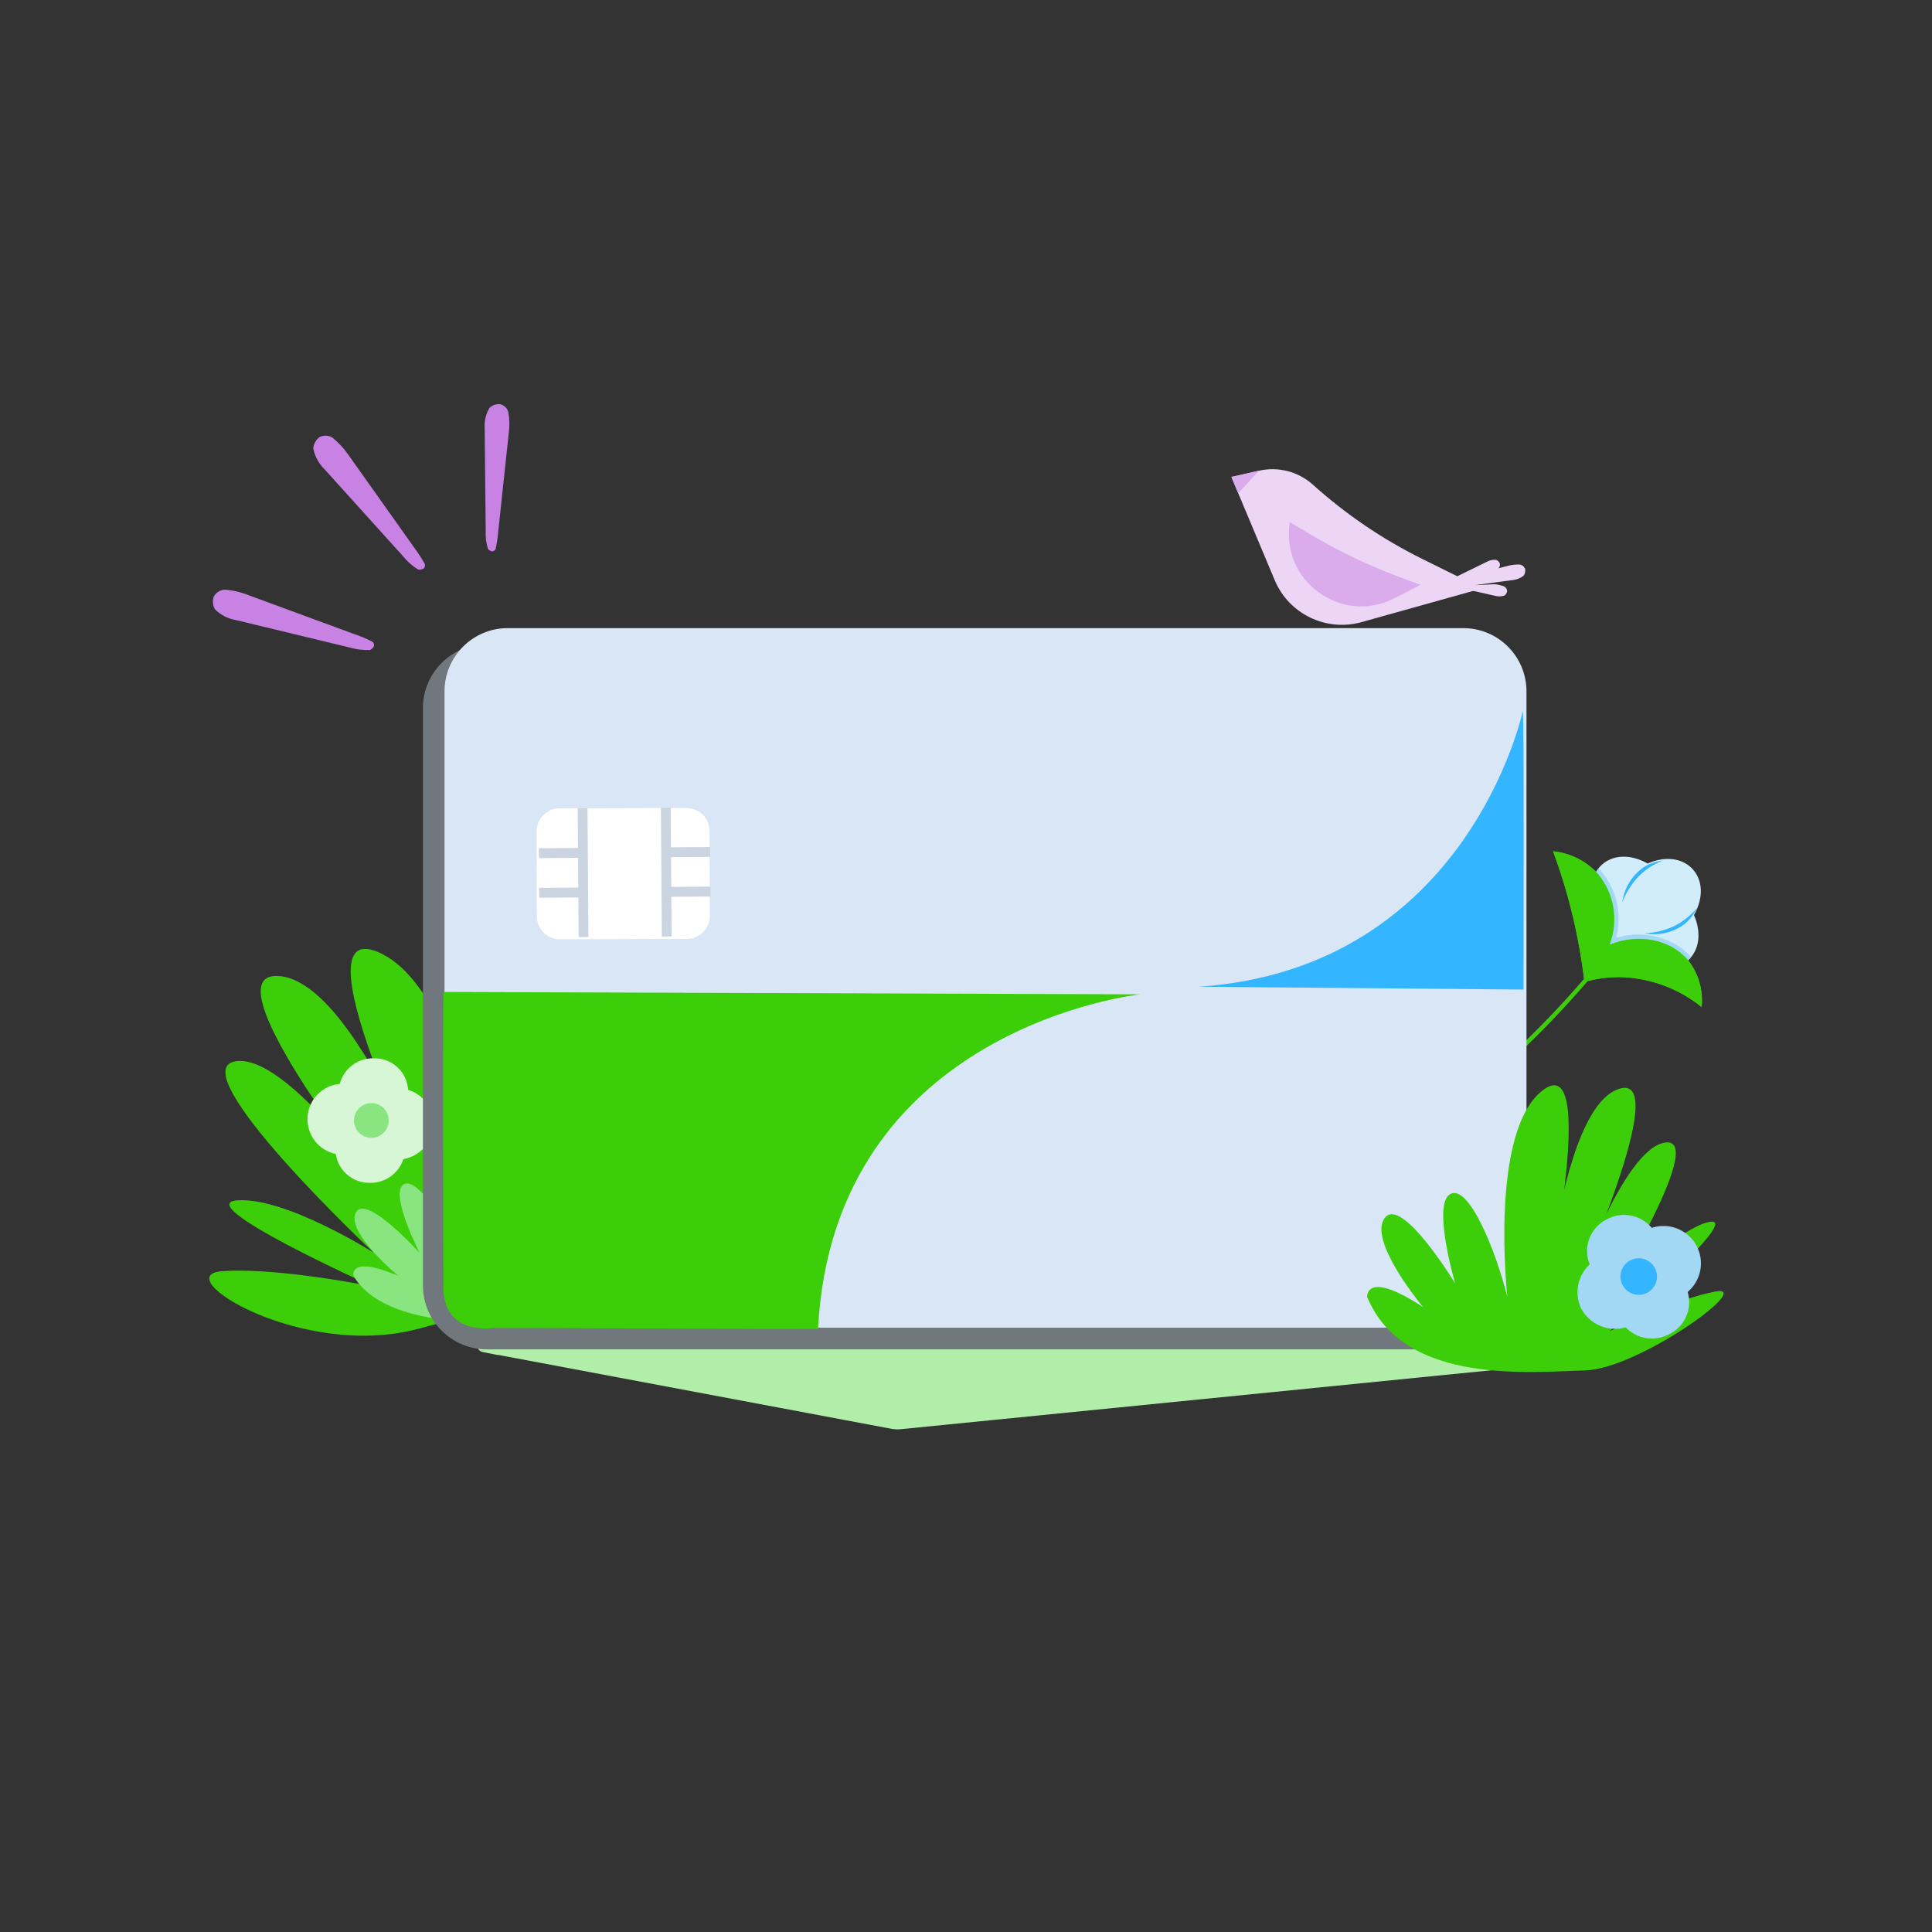 <svg width="161" height="161" viewBox="0 0 161 161" fill="none" xmlns="http://www.w3.org/2000/svg">
<rect x="0" y="0" width="161" height="161" fill="#333333" stroke="none"/>
<path d="M46.444 108.216C46.444 108.216 55.771 103.339 56.325 96.609C56.325 96.609 55.78 93.507 50.561 99.281C50.561 99.281 54.688 90.602 52.208 88.599C49.729 86.597 46.422 97.649 46.422 97.649C46.422 97.649 46.72 88.434 44.442 87.87C42.164 87.306 41.105 95.207 41.153 100.606C41.153 100.606 38.45 82.099 31.403 79.297C24.355 76.494 36.667 101.175 36.667 101.175C36.667 101.175 29.646 81.672 23.179 81.333C16.713 80.994 33.947 102.163 33.947 102.163C33.947 102.163 24.467 87.766 19.67 88.433C14.873 89.1 31.129 104.381 31.129 104.381C31.129 104.381 23.799 99.743 19.782 100.029C15.765 100.316 31.095 107.214 31.095 107.214C31.095 107.214 23.162 105.597 18.518 105.933C13.873 106.268 25.173 113.354 34.888 110.724C44.603 108.094 46.444 108.216 46.444 108.216Z" fill="#3CCE09"/>
<path d="M37.594 110.013C37.594 110.013 31.439 109.758 29.467 106.333C29.467 106.333 28.982 104.555 33.185 106.311C33.185 106.311 28.835 102.745 29.649 101.066C30.462 99.388 34.969 104.414 34.969 104.414C34.969 104.414 32.513 99.609 33.578 98.743C34.644 97.876 37.175 101.795 38.496 104.665C38.496 104.665 35.311 94.193 38.343 90.951C41.375 87.71 41.013 103.847 41.013 103.847C41.013 103.847 39.865 91.77 43.204 89.978C46.543 88.186 42.7 103.692 42.7 103.692C42.7 103.692 44.127 93.705 46.834 92.862C49.54 92.018 44.745 104.163 44.745 104.163C44.745 104.163 47.469 99.879 49.667 99.029C51.865 98.179 45.469 105.654 45.469 105.654C45.469 105.654 49.266 102.82 51.809 101.839C54.351 100.858 50.136 107.428 44.337 108.459C38.538 109.49 37.594 110.013 37.594 110.013Z" fill="#88E580"/>
<path d="M40.292 112.271L74.323 118.667C74.56 118.712 74.806 118.725 75.048 118.7L134.468 112.771C134.665 112.75 134.653 112.463 134.46 112.459L86.824 110.919H86.816L40.321 111.964C40.132 111.968 40.112 112.238 40.296 112.275L40.292 112.271Z" fill="#B0EEAA"/>
<path fill-rule="evenodd" clip-rule="evenodd" d="M86.816 110.519H86.831L134.469 112.06C134.47 112.06 134.471 112.06 134.471 112.06C134.818 112.068 135.002 112.351 135.01 112.595C135.019 112.843 134.852 113.133 134.51 113.169L134.508 113.169L75.088 119.098C75.088 119.098 75.088 119.098 75.088 119.098C74.807 119.127 74.522 119.112 74.249 119.06C74.248 119.06 74.249 119.06 74.249 119.06L41.489 112.903L41.512 112.926L40.218 112.667C40.026 112.629 39.897 112.512 39.828 112.372L39.096 111.639L39.878 111.786C39.969 111.661 40.116 111.568 40.312 111.564C40.312 111.564 40.312 111.564 40.312 111.564L86.816 110.519ZM42.67 112.311L86.819 111.319L130.752 112.74L75.008 118.302C74.806 118.323 74.599 118.313 74.397 118.274L42.67 112.311ZM134.452 112.859C134.45 112.859 134.449 112.859 134.447 112.859L134.452 112.859Z" fill="#B0EEAA"/>
<path d="M134.137 78.715C134.514 77.732 134.621 76.666 134.448 75.627C134.274 74.588 133.825 73.615 133.149 72.808C132.181 71.744 130.852 71.079 129.421 70.942C130.348 73.435 131.06 76.003 131.548 78.618C131.757 79.73 131.914 80.804 132.033 81.829C133.048 81.54 134.101 81.406 135.156 81.429C137.581 81.522 139.912 82.395 141.8 83.919C141.948 82.509 141.536 81.098 140.652 79.989C139.192 78.286 136.559 77.735 134.137 78.715Z" fill="#3CCE09"/>
<path d="M136.876 80.116C133.7 81.513 131.298 78.848 133.016 75.823C131.622 72.627 134.266 70.253 137.304 71.96C140.482 70.56 142.881 73.223 141.164 76.252C142.55 79.443 139.897 81.828 136.876 80.116Z" fill="#D1ECFA"/>
<path d="M135.198 75.172C135.274 74.595 135.47 74.04 135.771 73.543C136.073 73.045 136.475 72.616 136.951 72.281C137.431 71.974 137.975 71.781 138.542 71.72C137.829 72.004 137.177 72.424 136.624 72.957C136.003 73.591 135.518 74.344 135.198 75.172Z" fill="#33B5FF"/>
<path d="M136.876 80.116C138.543 81.063 140.095 80.761 140.922 79.77C140.656 79.457 140.352 79.177 140.017 78.938C139.243 78.416 138.361 78.074 137.437 77.94C136.513 77.805 135.57 77.88 134.679 78.16C134.935 77.195 134.953 76.184 134.732 75.211C134.511 74.238 134.058 73.334 133.412 72.574C133.349 72.498 133.274 72.432 133.207 72.362C132.568 73.175 132.401 74.417 133.01 75.819C131.291 78.843 133.679 81.498 136.876 80.116Z" fill="#A3D8F5"/>
<path d="M137.064 77.776C137.637 77.884 138.225 77.873 138.792 77.743C139.36 77.612 139.894 77.366 140.361 77.019C140.802 76.659 141.155 76.204 141.394 75.687C140.897 76.278 140.291 76.767 139.609 77.128C138.814 77.515 137.948 77.735 137.064 77.776Z" fill="#33B5FF"/>
<path d="M121.318 92.298C125.891 88.699 130.047 84.6 133.708 80.076L133.433 79.854C129.789 84.357 125.652 88.437 121.099 92.02L121.318 92.298Z" fill="#3CCE09"/>
<path d="M134.137 78.715C134.514 77.732 134.621 76.666 134.448 75.627C134.274 74.588 133.825 73.615 133.149 72.808C132.181 71.744 130.852 71.079 129.421 70.942C130.348 73.435 131.06 76.003 131.548 78.618C131.757 79.73 131.914 80.804 132.033 81.829C133.048 81.54 134.101 81.406 135.156 81.429C137.581 81.522 139.912 82.395 141.8 83.919C141.948 82.509 141.536 81.098 140.652 79.989C139.192 78.286 136.559 77.735 134.137 78.715Z" fill="#3CCE09"/>
<path d="M36.144 93.639C36.131 93.004 35.918 92.39 35.535 91.884C35.152 91.377 34.619 91.005 34.011 90.82C33.967 90.094 33.643 89.414 33.106 88.924C32.57 88.434 31.863 88.171 31.137 88.193C30.495 88.177 29.867 88.38 29.355 88.767C28.843 89.154 28.477 89.703 28.317 90.325C27.611 90.388 26.95 90.702 26.456 91.212C25.962 91.721 25.668 92.391 25.627 93.099C25.586 93.807 25.802 94.507 26.234 95.069C26.666 95.632 27.286 96.021 27.98 96.164C28.081 96.845 28.428 97.466 28.955 97.909C29.483 98.353 30.154 98.588 30.842 98.57C31.455 98.58 32.055 98.393 32.554 98.037C33.053 97.68 33.425 97.174 33.615 96.591C34.314 96.47 34.95 96.11 35.411 95.571C35.873 95.032 36.132 94.349 36.144 93.639Z" fill="#D7F6D5"/>
<path d="M30.946 94.817C31.744 94.817 32.392 94.169 32.392 93.371C32.392 92.572 31.744 91.925 30.946 91.925C30.147 91.925 29.5 92.572 29.5 93.371C29.5 94.169 30.147 94.817 30.946 94.817Z" fill="#88E580"/>
<path d="M121.216 53.686H40.569C37.629 53.686 35.245 56.069 35.245 59.01V107.124C35.245 110.064 37.629 112.448 40.569 112.448H121.216C124.156 112.448 126.54 110.064 126.54 107.124V59.01C126.54 56.069 124.156 53.686 121.216 53.686Z" fill="#70777D"/>
<path d="M121.935 52.343H42.315C39.404 52.343 37.043 54.703 37.043 57.615V105.369C37.043 108.281 39.404 110.641 42.315 110.641H121.935C124.847 110.641 127.207 108.281 127.207 105.369V57.615C127.207 54.703 124.847 52.343 121.935 52.343Z" fill="#D9E6F5"/>
<path d="M36.979 82.662L95.026 82.861C95.026 82.861 69.468 85.573 68.168 110.754L41.098 110.659C41.098 110.659 36.979 111.356 36.953 107.306C36.953 107.306 36.866 82.536 36.979 82.662Z" fill="#3CCE09"/>
<path d="M126.896 59.27C126.896 59.27 122.348 80.691 99.913 82.228L126.957 82.463C126.957 82.463 127.026 59.127 126.896 59.27Z" fill="#33B5FF"/>
<path d="M57.204 67.333L46.633 67.362C45.573 67.365 44.716 68.227 44.719 69.288L44.738 76.359C44.741 77.42 45.603 78.277 46.664 78.274L57.235 78.245C58.295 78.242 59.152 77.38 59.15 76.319L59.13 69.248C59.127 68.187 58.265 67.33 57.204 67.333Z" fill="white"/>
<path fill-rule="evenodd" clip-rule="evenodd" d="M55.914 70.607L55.89 67.306L55.075 67.312L55.153 78.04L55.968 78.034L55.944 74.733L59.207 74.709L59.201 73.884L55.938 73.908L55.92 71.432L59.183 71.408L59.177 70.583L55.914 70.607Z" fill="#CBD5E1"/>
<path fill-rule="evenodd" clip-rule="evenodd" d="M48.166 70.664L48.142 67.363L48.958 67.357L49.036 78.085L48.22 78.091L48.196 74.79L44.934 74.813L44.928 73.988L48.19 73.965L48.172 71.489L44.91 71.513L44.904 70.687L48.166 70.664Z" fill="#CBD5E1"/>
<path d="M113.932 108.088C113.932 108.088 113.738 105.737 118.587 108.923C118.587 108.923 113.976 103.424 115.387 101.507C116.798 99.59 121.264 106.952 121.264 106.952C121.264 106.952 119.324 100.341 120.857 99.502C122.389 98.663 124.644 104.176 125.613 108.093C125.613 108.093 124.067 94.184 128.615 90.818C133.163 87.452 128.94 107.654 128.94 107.654C128.94 107.654 130.332 92.208 134.924 90.735C139.516 89.261 131.107 107.859 131.107 107.859C131.107 107.859 135.224 95.633 138.798 95.209C142.372 94.784 133.556 108.927 133.556 108.927C133.556 108.927 139.488 102.389 142.441 101.828C145.395 101.267 134.119 110.937 134.119 110.937C134.119 110.937 139.525 108.269 142.934 107.63C146.343 106.991 136.532 114.101 132.048 114.206C127.564 114.312 116.987 115.464 113.932 108.088Z" fill="#3CCE09"/>
<path d="M131.745 109.009C131.468 108.402 131.39 107.723 131.521 107.069C131.652 106.415 131.986 105.82 132.475 105.366C132.188 104.66 132.184 103.87 132.466 103.162C132.748 102.454 133.292 101.882 133.986 101.566C134.592 101.26 135.283 101.169 135.948 101.306C136.612 101.443 137.211 101.801 137.646 102.321C138.334 102.093 139.079 102.112 139.754 102.374C140.43 102.636 140.993 103.124 141.347 103.756C141.701 104.388 141.824 105.123 141.695 105.836C141.566 106.549 141.193 107.194 140.639 107.662C140.847 108.351 140.796 109.093 140.497 109.748C140.198 110.404 139.671 110.928 139.014 111.223C138.437 111.514 137.782 111.612 137.145 111.502C136.509 111.393 135.924 111.081 135.479 110.613C134.767 110.816 134.007 110.767 133.327 110.475C132.646 110.183 132.088 109.665 131.745 109.009Z" fill="#A3D8F5"/>
<path d="M137.22 107.753C136.461 108.117 135.551 107.798 135.187 107.039C134.822 106.281 135.142 105.37 135.9 105.006C136.659 104.642 137.569 104.961 137.934 105.72C138.298 106.479 137.978 107.389 137.22 107.753Z" fill="#33B5FF"/>
<path d="M40.476 44.254C40.454 44.753 40.515 45.252 40.658 45.731C40.747 45.847 40.875 45.927 41.019 45.955C41.076 45.947 41.131 45.925 41.179 45.892C41.227 45.859 41.267 45.816 41.295 45.765C41.403 45.282 41.479 44.792 41.521 44.299L42.393 36.115C42.475 35.517 42.463 34.909 42.356 34.315C42.307 34.161 42.22 34.022 42.102 33.912C41.984 33.802 41.84 33.723 41.684 33.684C41.521 33.667 41.357 33.686 41.202 33.739C41.047 33.792 40.906 33.879 40.789 33.993C40.489 34.497 40.349 35.081 40.389 35.667L40.476 44.254Z" fill="#C882E3"/>
<path d="M33.576 46.339C33.928 46.784 34.357 47.164 34.841 47.461C35 47.49 35.164 47.461 35.303 47.379C35.352 47.332 35.387 47.272 35.405 47.206C35.423 47.14 35.422 47.071 35.404 47.005C35.13 46.516 34.824 46.045 34.489 45.595L29.069 37.958C28.683 37.389 28.216 36.882 27.681 36.451C27.522 36.361 27.343 36.312 27.16 36.307C26.977 36.303 26.796 36.343 26.632 36.424C26.481 36.534 26.356 36.676 26.265 36.839C26.174 37.002 26.119 37.183 26.104 37.369C26.233 38.019 26.554 38.616 27.025 39.084L33.576 46.339Z" fill="#C882E3"/>
<path d="M29.145 53.961C29.693 54.119 30.262 54.189 30.832 54.168C30.977 54.099 31.095 53.982 31.165 53.836C31.178 53.771 31.173 53.703 31.15 53.64C31.127 53.577 31.088 53.521 31.036 53.479C30.537 53.222 30.02 53.005 29.488 52.829L20.695 49.592C20.059 49.338 19.387 49.185 18.703 49.137C18.521 49.153 18.345 49.212 18.191 49.311C18.037 49.409 17.909 49.544 17.818 49.702C17.756 49.877 17.732 50.064 17.748 50.249C17.765 50.434 17.82 50.613 17.912 50.775C18.38 51.241 18.98 51.552 19.631 51.666L29.145 53.961Z" fill="#C882E3"/>
<path d="M102.616 39.746L104.922 39.224C106.522 38.863 108.198 39.3 109.417 40.398C112.156 42.862 115.219 44.941 118.521 46.577L123.491 49.038L113.46 51.844C110.512 52.668 107.411 51.169 106.226 48.347L102.616 39.746Z" fill="#EDD5F6"/>
<path d="M104.922 39.224L102.616 39.746L103.187 41.107L104.922 39.224Z" fill="#DAACEC"/>
<path d="M107.488 43.511C111.592 46.015 113.977 47.157 118.379 48.734L116.205 49.854C111.797 52.124 106.684 48.404 107.488 43.511Z" fill="#DAACEC"/>
<path d="M120.81 49.046C120.512 49.106 120.205 49.114 119.904 49.067C119.829 49.024 119.772 48.956 119.743 48.874C119.707 48.505 120.466 48.479 120.694 48.426L125.558 47.178C125.913 47.079 126.28 47.033 126.648 47.041C126.744 47.06 126.835 47.102 126.911 47.163C126.988 47.225 127.048 47.304 127.087 47.394C127.11 47.491 127.112 47.593 127.093 47.691C127.074 47.789 127.034 47.882 126.975 47.963C126.697 48.185 126.359 48.318 126.005 48.346L120.81 49.046Z" fill="#EDD5F6"/>
<path d="M120.628 48.75C120.396 48.709 120.173 48.63 119.967 48.518C119.925 48.465 119.903 48.401 119.904 48.334C119.919 48.281 119.964 48.238 120.017 48.226C120.249 48.222 120.48 48.237 120.709 48.269L122.931 48.761L124.552 48.685C124.834 48.708 125.11 48.774 125.372 48.882C125.436 48.921 125.49 48.975 125.529 49.04C125.568 49.105 125.591 49.178 125.595 49.253C125.586 49.329 125.561 49.402 125.521 49.468C125.481 49.533 125.427 49.589 125.364 49.632C125.105 49.718 124.827 49.723 124.565 49.646L120.628 48.75Z" fill="#EDD5F6"/>
<path d="M120.268 48.592C120.052 48.686 119.853 48.813 119.677 48.97C119.649 49.03 119.642 49.098 119.658 49.163C119.671 49.187 119.691 49.208 119.715 49.221C119.738 49.236 119.766 49.243 119.793 49.243C120.019 49.193 120.241 49.126 120.456 49.042L124.103 47.76C124.372 47.674 124.626 47.546 124.856 47.381C124.91 47.328 124.95 47.263 124.973 47.191C124.996 47.12 125.002 47.043 124.989 46.969C124.963 46.897 124.921 46.831 124.868 46.777C124.814 46.722 124.749 46.68 124.677 46.653C124.406 46.627 124.133 46.686 123.896 46.821L120.268 48.592Z" fill="#EDD5F6"/>
</svg>
